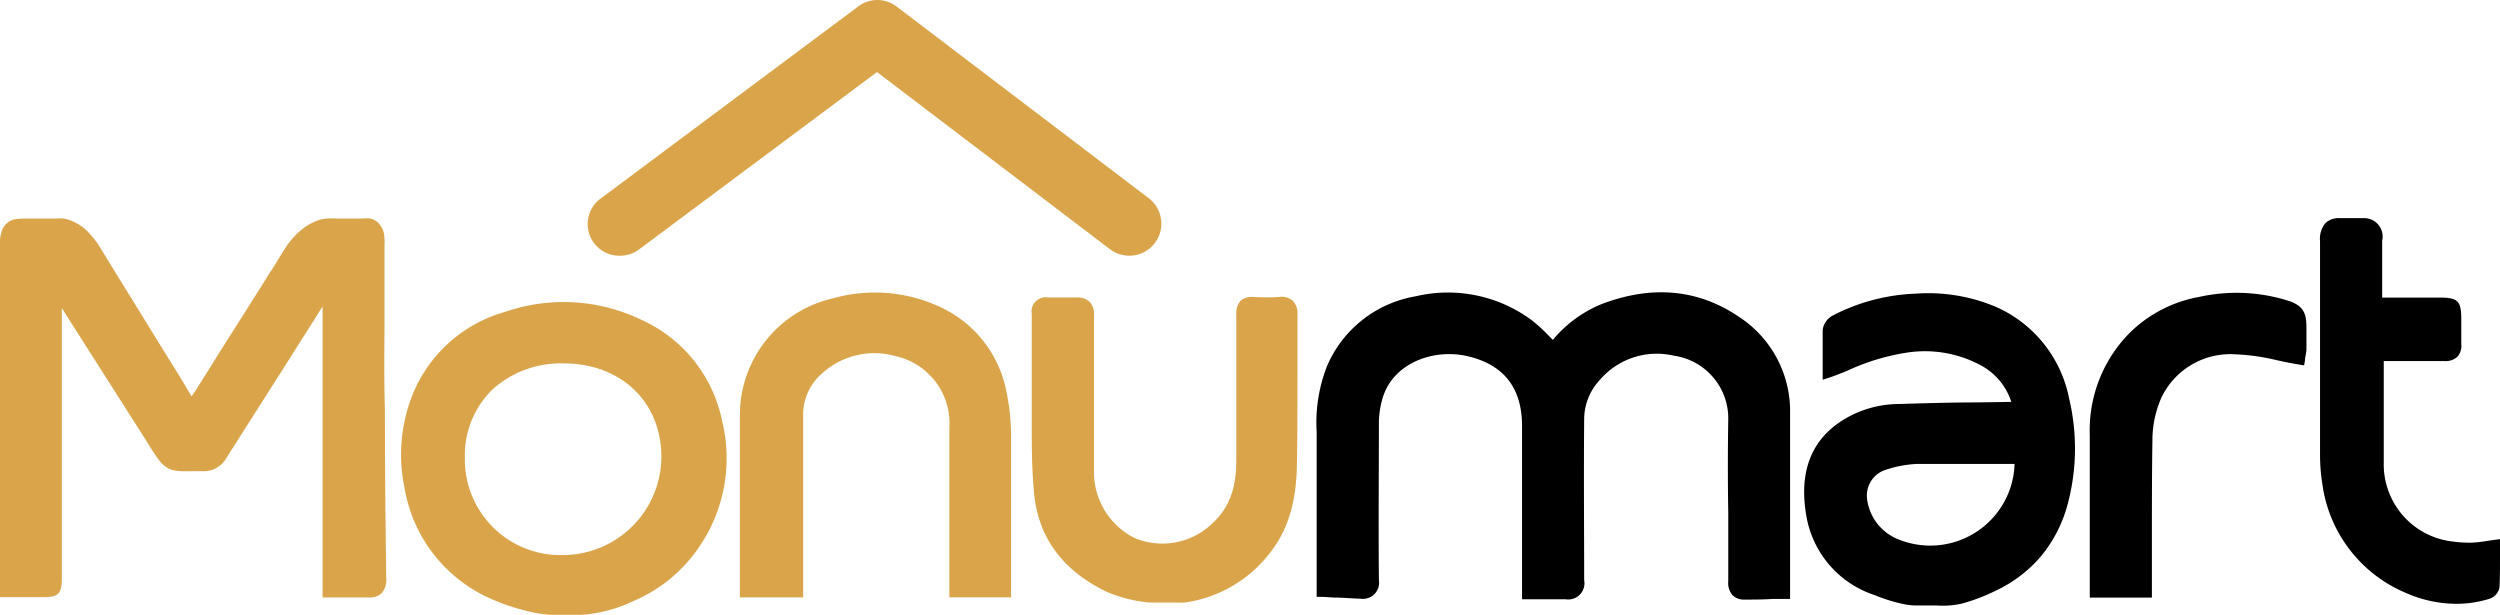 <svg viewBox="0 0 237 58.31" xmlns="http://www.w3.org/2000/svg"><defs><style>.cls-1{fill:#daa44a;}</style></defs><g data-sanitized-data-name="图层 2" data-name="图层 2" id="图层_2"><g data-sanitized-data-name="图层 1" data-name="图层 1" id="图层_1-2"><path d="M189.21,29.09a16.47,16.47,0,0,0-7.62-1.25,18.47,18.47,0,0,0-7.9,2.1,1.82,1.82,0,0,0-.9,1.33c0,1,0,1.91,0,2.91,0,.37,0,.73,0,1.1V36l.71-.23.2-.07.33-.12,1-.39a20.89,20.89,0,0,1,5.8-1.77,11.15,11.15,0,0,1,7,1.24,6,6,0,0,1,2.84,3.44h0l-3.34.05c-2.42,0-4.92.08-7.38.15a10.11,10.11,0,0,0-5.36,1.6c-2.93,1.89-4.06,4.91-3.35,9a9.58,9.58,0,0,0,6.49,7.52,15.37,15.37,0,0,0,2.88.88,7.75,7.75,0,0,0,.93.1h.42l.71,0c.32,0,.62,0,.92,0h0a8.21,8.21,0,0,0,2.35-.17A17.47,17.47,0,0,0,189.19,56a12.72,12.72,0,0,0,4.28-3.25A12.89,12.89,0,0,0,196,47.85a20.4,20.4,0,0,0,.15-10.08A12,12,0,0,0,189.21,29.09Zm.22,19.38a8,8,0,0,1-9.31,2.72A4.75,4.75,0,0,1,177,47.32a2.56,2.56,0,0,1,1.82-2.8,10.72,10.72,0,0,1,2.93-.54c1.27,0,2.55,0,3.82,0h5.41A7.92,7.92,0,0,1,189.43,48.47Z"></path><path d="M237,52.72c0-.33,0-.65,0-1v-.61l-.6.08-.69.1a10.68,10.68,0,0,1-1.32.15,11.31,11.31,0,0,1-2-.12,7.35,7.35,0,0,1-6.41-7.4V34.23h5.76a1.64,1.64,0,0,0,1.22-.41,1.51,1.51,0,0,0,.37-1.17c0-.54,0-1.09,0-1.62v-.75c0-1.76-.31-2.07-2.09-2.07h-5.41c0-.27,0-.49,0-.74,0-1,0-1.95,0-2.9V22.82a1.75,1.75,0,0,0-1.62-2.14h-2.4a1.84,1.84,0,0,0-1.37.48,2.34,2.34,0,0,0-.5,1.72c0,4,0,8.05,0,12V43a17.38,17.38,0,0,0,.21,2.82,13.1,13.1,0,0,0,8,10.42,11.88,11.88,0,0,0,4.74,1,10.37,10.37,0,0,0,3.06-.46,1.41,1.41,0,0,0,1-1.08C237,54.7,237,53.69,237,52.72Z"></path><path d="M164.8,30c-3.83-2.58-8.2-3-13-1.16a11.86,11.86,0,0,0-4.59,3.38l-.34-.34a15.23,15.23,0,0,0-1.67-1.53,13.33,13.33,0,0,0-11-2.26,11.17,11.17,0,0,0-8.38,6.57,14.68,14.68,0,0,0-1,6.29c0,2.09,0,4.23,0,6.29,0,1.08,0,2.17,0,3.25,0,1.27,0,2.57,0,3.83v2.26l.51,0,1.18.07c.86,0,1.68.09,2.49.11A1.53,1.53,0,0,0,130.72,55c-.05-5.23,0-10.55,0-15.13A8.56,8.56,0,0,1,131,38c.9-3.61,4.95-5,8.18-4.22,3.39.81,5.11,3,5.11,6.61q0,5.05,0,10.1v6.32h.53l1.85,0,1.74,0A1.54,1.54,0,0,0,150.18,55c0-4.59-.05-9.6,0-15.32A5.48,5.48,0,0,1,151.68,36a7.1,7.1,0,0,1,7-2.28,6,6,0,0,1,5.16,5.94c-.05,3-.05,6,0,9,0,2.12,0,4.31,0,6.46a1.74,1.74,0,0,0,.42,1.32,1.51,1.51,0,0,0,1.11.4c.89,0,1.8,0,2.68-.06l1.13,0,.52,0v-.52c0-1.74,0-3.47,0-5.18,0-4.09,0-7.94,0-11.88A10.67,10.67,0,0,0,164.8,30Z"></path><path d="M217.05,28.55a16.32,16.32,0,0,0-8.53-.41,12.53,12.53,0,0,0-6.66,3.45,13.12,13.12,0,0,0-3.75,9.63c0,3.22,0,6.5,0,9.66,0,1.4,0,2.8,0,4.19v1.58H204V55c0-1.23,0-2.47,0-3.7,0-3.15,0-6.39.05-9.58a10.07,10.07,0,0,1,.8-3.91,7.23,7.23,0,0,1,7.05-4.22h0a20.24,20.24,0,0,1,4,.57c.64.14,1.3.28,2,.39l.53.09.09-.53a1.05,1.05,0,0,1,0-.13,6.08,6.08,0,0,0,.13-.83c0-.46,0-.93,0-1.38,0-.16,0-.32,0-.49C218.66,29.92,218.55,29.08,217.05,28.55Z"></path><path d="M36.45,31.26c0-2.53,0-5.14,0-7.71,0-.1,0-.21,0-.32a4.76,4.76,0,0,0-.06-1.12,2,2,0,0,0-.38-.81,1.64,1.64,0,0,0-.87-.58h-.06a2.71,2.71,0,0,0-.74,0H32.07a11.05,11.05,0,0,0-1.15,0,3.25,3.25,0,0,0-1,.26,5.77,5.77,0,0,0-1.06.58A7.56,7.56,0,0,0,27,23.59c-.26.4-.51.81-.75,1.21s-.42.7-.64,1C24,28.39,22.32,31,20.73,33.53q-1.17,1.89-2.36,3.76l-.21.28-.44-.73c-.57-1-1.12-1.85-1.68-2.75l-2.31-3.74c-1.34-2.18-2.73-4.42-4.09-6.64A8.79,8.79,0,0,0,8.26,21.9,4.5,4.5,0,0,0,6.93,21a3.09,3.09,0,0,0-.9-.28,5.43,5.43,0,0,0-.79,0H2.62a7.71,7.71,0,0,0-1.18.06,1.66,1.66,0,0,0-1.18.9A3.09,3.09,0,0,0,0,23.06c0,8.45,0,17,0,25.35v8.2H.54c1.36,0,2.42,0,3.54,0,1.36,0,1.78-.26,1.78-1.69q0-8.64,0-17.26V29.21l7.86,12.34.08.12c1.74,2.82,1.89,3.06,4.38,3h1a2.45,2.45,0,0,0,2.26-1.22c2.48-3.9,5.1-8,8.26-13l.73-1.16.15-.24c0,.54,0,1.09,0,1.63,0,.71,0,1.4,0,2v4.81c0,5.34,0,10.87,0,16.3v2.85h4.43a1.56,1.56,0,0,0,1.18-.42,1.92,1.92,0,0,0,.43-1.4c-.09-6.11-.13-11.21-.13-16C36.41,36.34,36.43,33.75,36.45,31.26Z" class="cls-1"></path><path d="M60.87,30.35a17,17,0,0,0-13-.78,13.35,13.35,0,0,0-8.82,8,15.35,15.35,0,0,0-.7,8.69A14,14,0,0,0,46.86,56.9a18.52,18.52,0,0,0,2.66.91,14.73,14.73,0,0,0,1.63.36,9.14,9.14,0,0,0,1.14.11q.59,0,1.2,0c.59,0,1.18,0,1.75,0A13.59,13.59,0,0,0,60,57a14.21,14.21,0,0,0,6.12-4.92,14.86,14.86,0,0,0,2.34-12.16A13.44,13.44,0,0,0,60.87,30.35ZM53.35,52.62a9.06,9.06,0,0,1-9.28-9.23,8.7,8.7,0,0,1,2.65-6.5,9.68,9.68,0,0,1,6.71-2.44h0c5.47,0,9.28,3.68,9.27,8.9A9.36,9.36,0,0,1,53.35,52.62Z" class="cls-1"></path><path d="M123,36.06c0-1.12,0-2.24,0-3.36v-.89c0-.64,0-1.31,0-2a1.68,1.68,0,0,0-.47-1.32,1.61,1.61,0,0,0-1.25-.34,20.67,20.67,0,0,1-2.49,0h0a1.59,1.59,0,0,0-1.19.37,1.72,1.72,0,0,0-.4,1.25c0,4.51,0,9.19,0,13.93,0,2.65-.71,4.46-2.23,5.88A6.82,6.82,0,0,1,107.55,51a7,7,0,0,1-3.84-6V41.8c0-3.91,0-7.94,0-11.91a1.67,1.67,0,0,0-.42-1.28A1.72,1.72,0,0,0,102,28.2c-1,0-1.87,0-2.64,0a1.34,1.34,0,0,0-1.55,1.55c0,1.48,0,3,0,4.46,0,1.18,0,2.4,0,3.61,0,.71,0,1.42,0,2.14,0,2.19,0,4.45.21,6.67.36,4.27,2.69,7.46,6.93,9.49a13.65,13.65,0,0,0,4,1h2.61a7.26,7.26,0,0,0,.76,0,12.35,12.35,0,0,0,7.94-4.54c1.84-2.25,2.67-5,2.69-8.83C123,41.22,123,38.6,123,36.06Z" class="cls-1"></path><path d="M95.41,37.13a11.13,11.13,0,0,0-5.9-7.84,14.62,14.62,0,0,0-10.57-1,11.34,11.34,0,0,0-8.8,11.1c0,2.84,0,5.74,0,8.54,0,1.34,0,2.68,0,4v4.7h6V51.31c0-4.18,0-8.13,0-12.16A5.15,5.15,0,0,1,78,35.34a7.34,7.34,0,0,1,6.89-1.58A6.52,6.52,0,0,1,90,40.56c0,3.34,0,6.74,0,10v6.07h5.85V51.18c0-3.27,0-6.65,0-10A20.38,20.38,0,0,0,95.41,37.13Z" class="cls-1"></path><path d="M58.78,24.24a3,3,0,0,0,1.81-.6L83.14,6.83l22.08,16.79a3,3,0,0,0,3.68-4.83L85,.62a3,3,0,0,0-3.65,0L57,18.78a3,3,0,0,0,1.82,5.46Z" class="cls-1"></path></g></g></svg>
